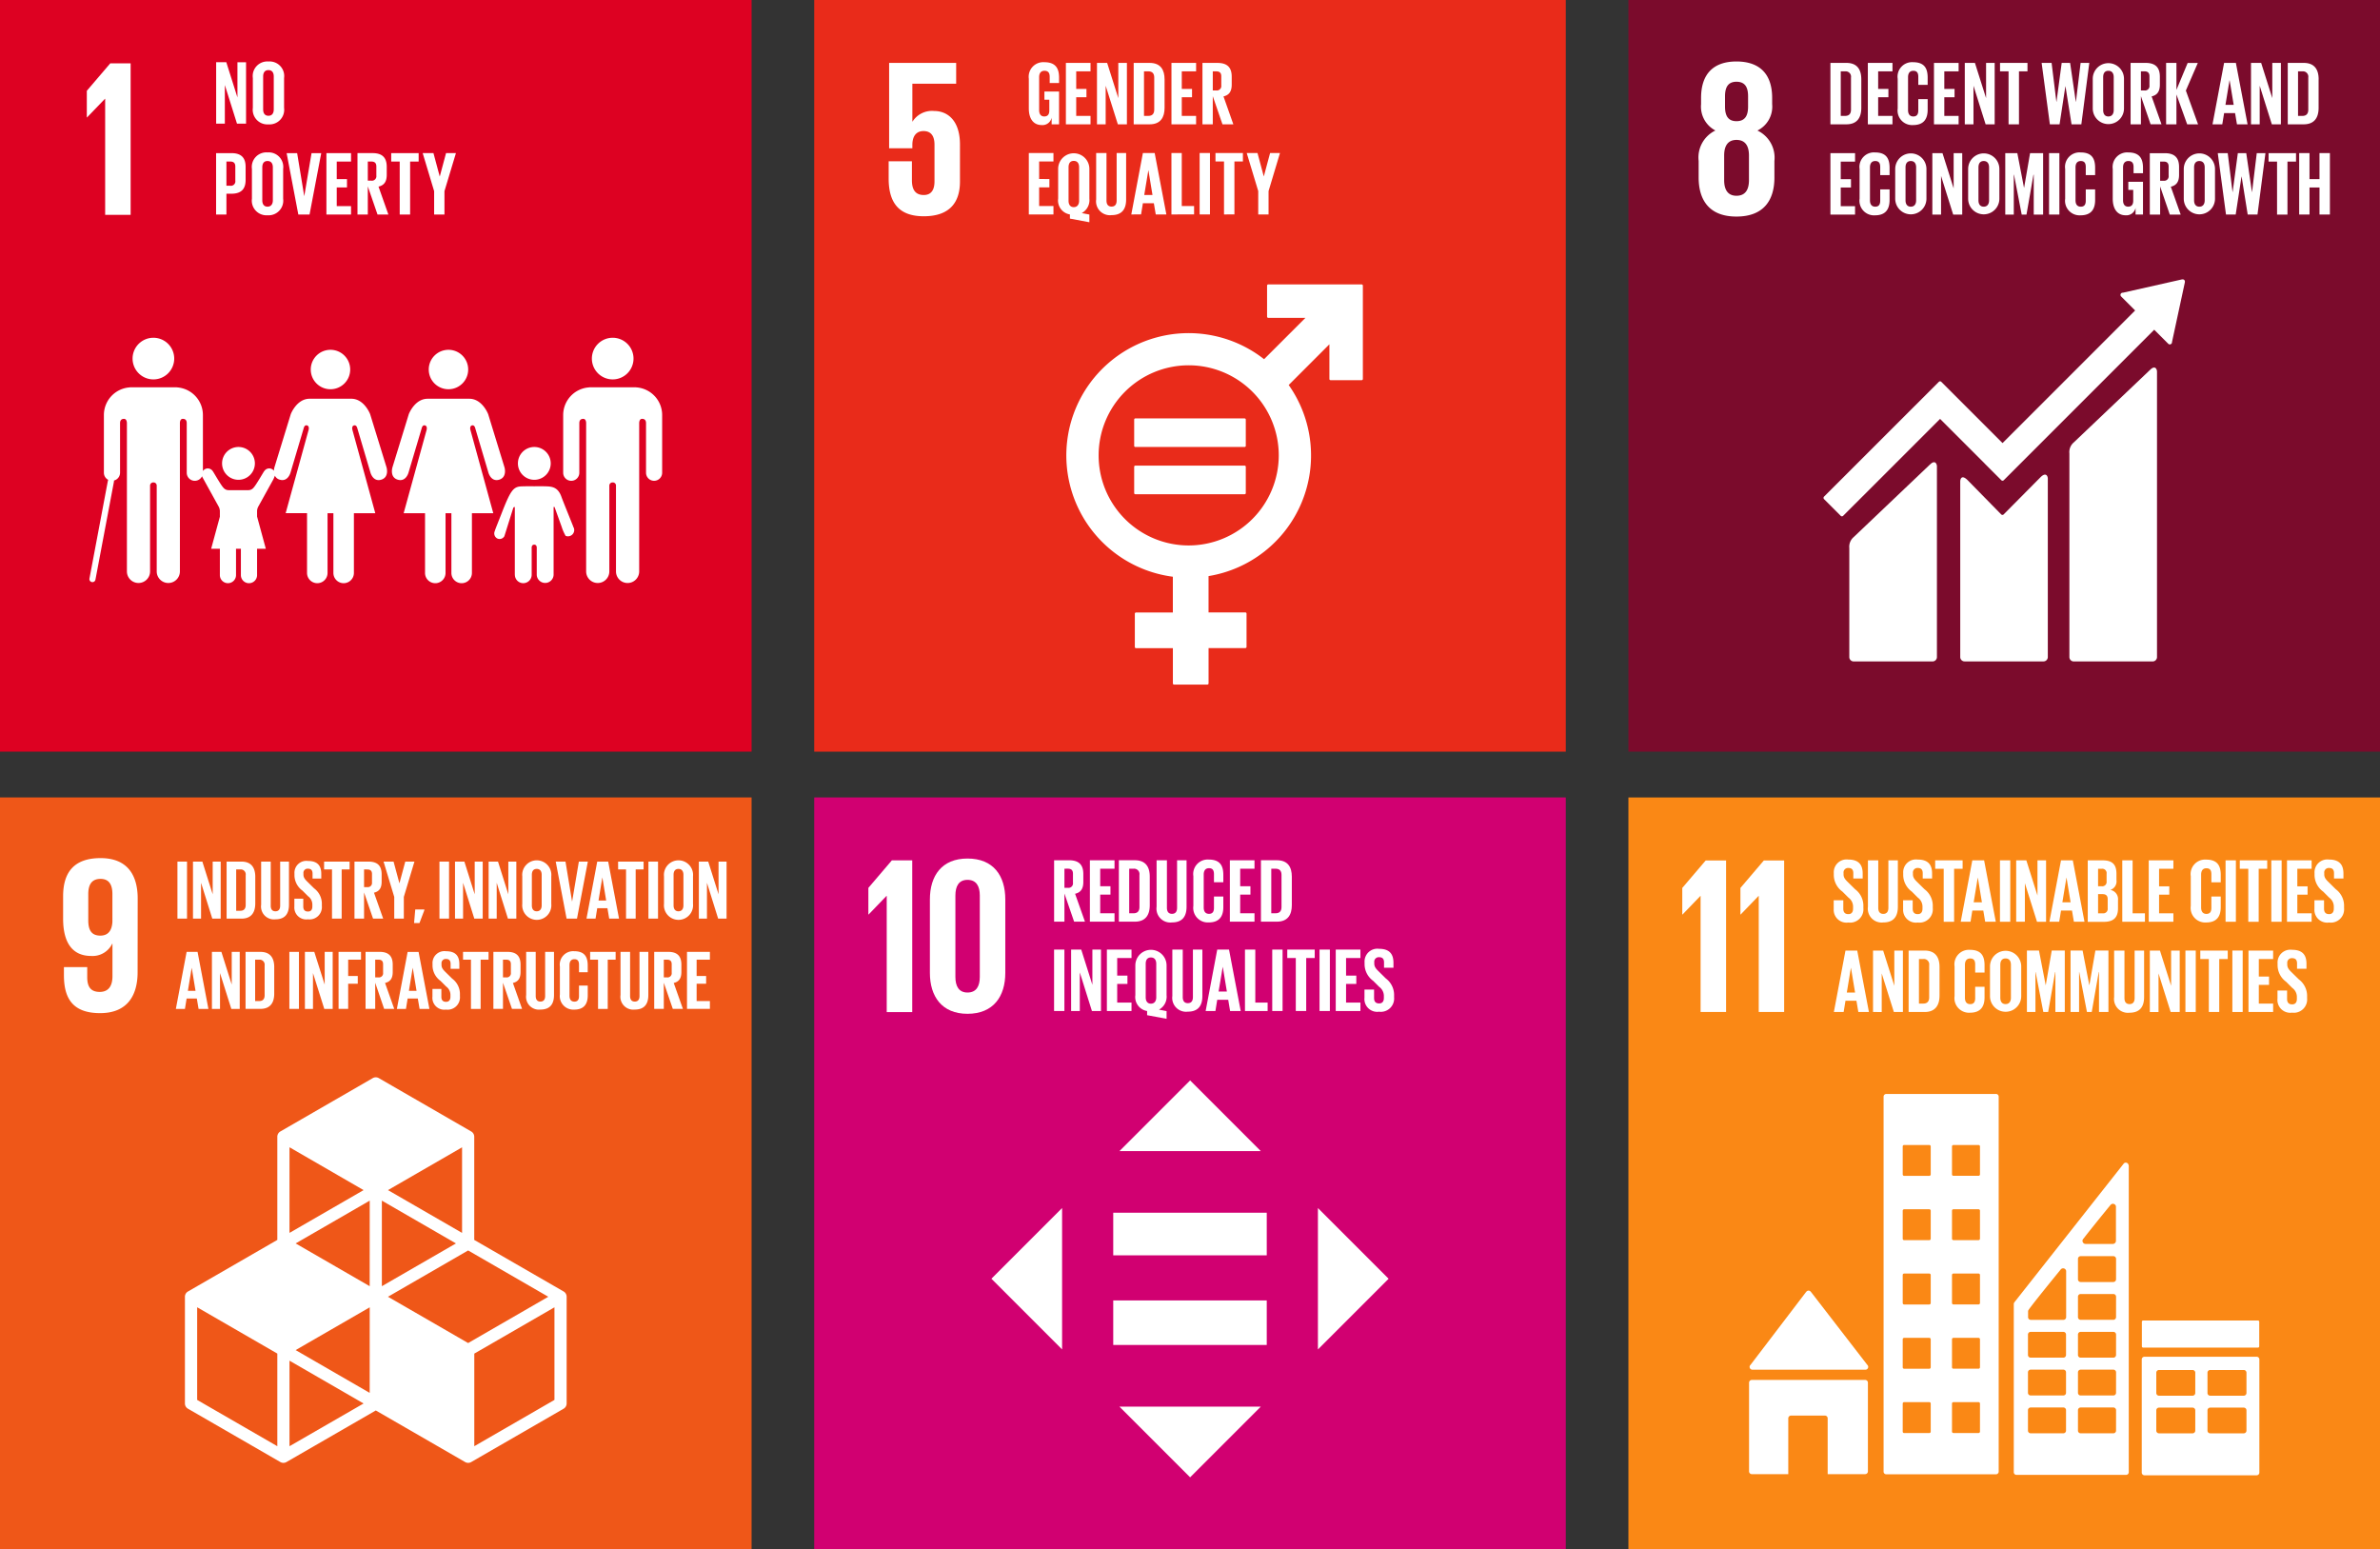<svg id="Group_229817" data-name="Group 229817" xmlns="http://www.w3.org/2000/svg" xmlns:xlink="http://www.w3.org/1999/xlink" width="228.629" height="148.802" viewBox="0 0 228.629 148.802">
  <rect x="0" y="0" width="228.629" height="148.802" fill="#333333" stroke="none"/>
  <defs>
    <clipPath id="clip-path">
      <rect id="Rectangle_103941" data-name="Rectangle 103941" width="228.629" height="148.802" fill="none"/>
    </clipPath>
  </defs>
  <rect id="Rectangle_103918" data-name="Rectangle 103918" width="72.199" height="72.201" fill="#dd0122"/>
  <path id="Path_381554" data-name="Path 381554" d="M6.324,6.756h.022V17.9H8.793V3.343H6.839L4.584,5.983V8.537h.022Z" transform="translate(3.756 2.739)" fill="#fff"/>
  <g id="Group_229816" data-name="Group 229816">
    <g id="Group_229815" data-name="Group 229815" clip-path="url(#clip-path)">
      <path id="Path_381555" data-name="Path 381555" d="M33.252,21.833a2,2,0,1,0-2-2,2,2,0,0,0,2,2" transform="translate(25.605 14.611)" fill="#fff"/>
      <path id="Path_381556" data-name="Path 381556" d="M36.827,20.462a1.233,1.233,0,0,0-.153-.013H32.308a1.141,1.141,0,0,0-.147.013,2.665,2.665,0,0,0-2.423,2.654v5.54a.775.775,0,0,0,1.55,0V23.9c0-.178.049-.42.378-.42.224,0,.273.24.278.391V38.133a1.113,1.113,0,1,0,2.227,0v-8.22a.307.307,0,0,1,.322-.326.3.3,0,0,1,.317.326v8.22a1.114,1.114,0,0,0,2.229,0V23.869c.007-.151.055-.391.28-.391.326,0,.378.242.378.42v4.757a.774.774,0,1,0,1.548,0v-5.54a2.663,2.663,0,0,0-2.418-2.654" transform="translate(24.363 16.754)" fill="#fff"/>
      <path id="Path_381557" data-name="Path 381557" d="M24.533,22.257a1.894,1.894,0,1,0-1.894-1.892,1.892,1.892,0,0,0,1.894,1.892" transform="translate(18.548 15.132)" fill="#fff"/>
      <path id="Path_381558" data-name="Path 381558" d="M28.38,23.615c.247-.071.317.258.317.258l1.268,4.274s.242.917,1.032.682.517-1.173.517-1.173l-1.572-5.121s-.564-1.481-1.808-1.481h-4.01c-1.246,0-1.808,1.481-1.808,1.481l-1.574,5.121s-.28.939.515,1.173,1.033-.682,1.033-.682l1.27-4.274s.069-.329.317-.258.153.424.153.424l-2.207,8.009h2.054v5.738a.985.985,0,1,0,1.97,0V32.047h.562v5.738a.986.986,0,1,0,1.972,0V32.047h2.052l-2.2-8.009s-.095-.353.153-.424" transform="translate(16.953 17.249)" fill="#fff"/>
      <path id="Path_381559" data-name="Path 381559" d="M18.3,22.257a1.894,1.894,0,1,0-1.892-1.892A1.892,1.892,0,0,0,18.3,22.257" transform="translate(13.444 15.132)" fill="#fff"/>
      <path id="Path_381560" data-name="Path 381560" d="M31.688,23.029s-.56-1.481-1.807-1.481h-4.01c-1.244,0-1.808,1.481-1.808,1.481L22.49,28.152a1.366,1.366,0,0,0-.045.315A.567.567,0,0,0,22,28.239a.573.573,0,0,0-.486.269l-.005,0c-.047.038-.782,1.348-1.026,1.59a.628.628,0,0,1-.484.231h-1.91A.631.631,0,0,1,17.6,30.1c-.246-.242-.979-1.552-1.026-1.59l0,0a.581.581,0,0,0-.488-.269.567.567,0,0,0-.462.253V23.116A2.664,2.664,0,0,0,13.2,20.462a.9.9,0,0,0-.146-.013H8.683a.979.979,0,0,0-.153.013,2.662,2.662,0,0,0-2.418,2.654v5.54a.775.775,0,0,0,.417.684.279.279,0,0,0-.029.067L4.726,38.815a.29.29,0,0,0,.233.342.278.278,0,0,0,.055.005.292.292,0,0,0,.287-.238l1.776-9.408a.284.284,0,0,0,0-.111.776.776,0,0,0,.588-.75V23.9c0-.178.051-.42.377-.42.226,0,.273.238.282.391V38.133a1.112,1.112,0,0,0,2.225,0v-8.22a.306.306,0,0,1,.318-.327h0a.305.305,0,0,1,.32.327v8.22a1.113,1.113,0,0,0,2.227,0V23.869c.005-.153.056-.391.28-.391.327,0,.377.242.377.42v4.757a.773.773,0,0,0,1.472.333.755.755,0,0,0,.024.075l1.586,2.874a1.012,1.012,0,0,1,.1.38v.564l-.837,3.078h.837v2.529h0a.776.776,0,1,0,1.552,0V36.053a.432.432,0,0,1,0-.093h.468a.646.646,0,0,1,0,.093v2.436a.777.777,0,1,0,1.554,0V35.96h.841l-.841-3.095v-.548a1.012,1.012,0,0,1,.1-.38l1.468-2.653s.093-.2.144-.346a.715.715,0,0,0,.469.384c.791.235,1.032-.682,1.032-.682l1.27-4.274s.069-.329.317-.258.153.422.153.422l-2.207,8.01h2.054V38.28a.985.985,0,1,0,1.97,0V32.542h.562V38.28a.985.985,0,1,0,1.97,0V32.542h2.054l-2.2-8.01s-.095-.351.151-.422.318.258.318.258l1.266,4.274s.242.917,1.033.682.517-1.172.517-1.172Z" transform="translate(3.868 16.754)" fill="#fff"/>
      <path id="Path_381561" data-name="Path 381561" d="M28.923,26.752a1.576,1.576,0,1,0-1.576-1.577,1.574,1.574,0,0,0,1.576,1.577" transform="translate(22.405 19.336)" fill="#fff"/>
      <path id="Path_381562" data-name="Path 381562" d="M33.675,29.536c-.018-.06-1-2.472-1.119-2.813-.355-1.037-1-1.028-1.625-1.044s-1,0-1,0-.4-.016-1.221.007-1.081.448-1.985,2.776c-.129.337-.568,1.421-.573,1.486l.005,0a.549.549,0,0,0,.229.746.528.528,0,0,0,.677-.22l.857-2.731s.147-.184.147.005v6.429h.005a.807.807,0,1,0,1.614,0V31.643s-.045-.358.244-.358.244.358.244.358v2.538a.81.81,0,0,0,1.619,0V27.751c0-.189.1-.055.1-.055l.673,1.87a4.5,4.5,0,0,0,.38.873.6.6,0,0,0,.78-.324.587.587,0,0,0-.064-.575Z" transform="translate(21.388 21.033)" fill="#fff"/>
      <path id="Path_381563" data-name="Path 381563" d="M9,21.833a2,2,0,1,0-2-2,2,2,0,0,0,2,2" transform="translate(5.736 14.611)" fill="#fff"/>
      <path id="Path_381564" data-name="Path 381564" d="M13.3,26.752a1.576,1.576,0,1,0-1.574-1.577A1.574,1.574,0,0,0,13.3,26.752" transform="translate(9.607 19.336)" fill="#fff"/>
      <path id="Path_381565" data-name="Path 381565" d="M12.248,5.478V9.184h-.835v-5.9h.975l1.07,3.384V3.286h.828v5.9h-.871Z" transform="translate(9.351 2.692)" fill="#fff"/>
      <path id="Path_381566" data-name="Path 381566" d="M15.36,7.852V4.682c0-.357-.155-.608-.511-.608s-.508.251-.508.608V7.852c0,.357.156.608.508.608s.511-.251.511-.608m-2.009-.158V4.839a1.4,1.4,0,0,1,1.5-1.592,1.4,1.4,0,0,1,1.5,1.592V7.693a1.409,1.409,0,0,1-1.5,1.594,1.408,1.408,0,0,1-1.5-1.594" transform="translate(10.938 2.66)" fill="#fff"/>
      <path id="Path_381567" data-name="Path 381567" d="M12.4,8.893v2.325h.366a.426.426,0,0,0,.488-.488V9.373c0-.322-.147-.48-.488-.48Zm-.992-.808h1.47c1,0,1.366.495,1.366,1.323v1.244c0,.826-.364,1.332-1.366,1.332H12.4v2h-.992Z" transform="translate(9.351 6.624)" fill="#fff"/>
      <path id="Path_381568" data-name="Path 381568" d="M15.312,12.65V9.481c0-.357-.156-.608-.513-.608s-.5.251-.5.608V12.65c0,.357.156.608.5.608s.513-.251.513-.608m-2.01-.158V9.637a1.4,1.4,0,0,1,1.5-1.59,1.4,1.4,0,0,1,1.5,1.59v2.854a1.41,1.41,0,0,1-1.5,1.594,1.409,1.409,0,0,1-1.5-1.594" transform="translate(10.898 6.593)" fill="#fff"/>
      <path id="Path_381569" data-name="Path 381569" d="M18.459,8.085l-1.123,5.9H16.258l-1.123-5.9h1.01l.679,4.115h.009l.695-4.115Z" transform="translate(12.4 6.624)" fill="#fff"/>
      <path id="Path_381570" data-name="Path 381570" d="M17.235,8.085H19.6v.81H18.227v1.686h.984v.8h-.984v1.794H19.6v.808H17.235Z" transform="translate(14.121 6.624)" fill="#fff"/>
      <path id="Path_381571" data-name="Path 381571" d="M19.868,8.893V10.73H20.2a.43.43,0,0,0,.488-.488v-.87c0-.324-.147-.48-.488-.48Zm0,2.385v2.705h-.992v-5.9h1.445c1,0,1.366.495,1.366,1.323v.755c0,.637-.227,1.01-.791,1.141l.948,2.68H20.8Z" transform="translate(15.465 6.624)" fill="#fff"/>
      <path id="Path_381572" data-name="Path 381572" d="M20.656,8.085h2.636v.81h-.819v5.089h-1V8.894h-.817Z" transform="translate(16.924 6.624)" fill="#fff"/>
      <path id="Path_381573" data-name="Path 381573" d="M24.412,11.739v2.245h-.992V11.739l-1.1-3.655h1.035l.6,2.236h.009l.6-2.236h.95Z" transform="translate(18.284 6.623)" fill="#fff"/>
      <rect id="Rectangle_103919" data-name="Rectangle 103919" width="72.199" height="72.202" transform="translate(78.215)" fill="#e92b1a"/>
      <path id="Path_381574" data-name="Path 381574" d="M51.282,7.938a2.21,2.21,0,0,0-2.061,1.01H49.2V5.318h4.208v-2h-6.44v8.2H49.2V11.2c0-.859.388-1.332,1.073-1.332.753,0,1.053.517,1.053,1.31V14.7c0,.773-.28,1.31-1.03,1.31-.839,0-1.139-.559-1.139-1.417V12.77H46.923v1.652c0,2.212.881,3.629,3.373,3.629,2.469,0,3.477-1.31,3.477-3.329V11.16c0-2.3-1.181-3.222-2.491-3.222" transform="translate(38.444 2.722)" fill="#fff"/>
      <path id="Path_381575" data-name="Path 381575" d="M68.059,40.091a8.652,8.652,0,1,1,8.651-8.651,8.662,8.662,0,0,1-8.651,8.651M84.672,15.017H75.7a.115.115,0,0,0-.113.115v2.982a.115.115,0,0,0,.113.115h3.573L75.3,22.2a11.748,11.748,0,1,0-8.764,20.895v3.437H63a.113.113,0,0,0-.116.113v3.2a.112.112,0,0,0,.116.113h3.539v3.382a.114.114,0,0,0,.113.115h3.2a.115.115,0,0,0,.115-.115V49.949H73.5a.113.113,0,0,0,.115-.113v-3.2a.114.114,0,0,0-.115-.113H69.965V43.034a11.741,11.741,0,0,0,7.7-18.355l3.91-3.911V24.1a.116.116,0,0,0,.116.115h2.982a.116.116,0,0,0,.116-.115V15.132a.116.116,0,0,0-.116-.115" transform="translate(46.131 12.303)" fill="#fff"/>
      <path id="Path_381576" data-name="Path 381576" d="M70.493,22.092H60a.109.109,0,0,0-.113.1v2.542a.108.108,0,0,0,.113.1H70.493a.109.109,0,0,0,.116-.1V22.194a.11.11,0,0,0-.116-.1" transform="translate(49.065 18.1)" fill="#fff"/>
      <path id="Path_381577" data-name="Path 381577" d="M70.493,24.585H60a.11.11,0,0,0-.113.106v2.54a.109.109,0,0,0,.113.1H70.493a.11.11,0,0,0,.116-.1v-2.54a.111.111,0,0,0-.116-.106" transform="translate(49.065 20.142)" fill="#fff"/>
      <path id="Path_381578" data-name="Path 381578" d="M54.324,8.079h2.367v.81H55.316v1.688H56.3v.8h-.984V13.17h1.375v.81H54.324Z" transform="translate(44.507 6.619)" fill="#fff"/>
      <path id="Path_381579" data-name="Path 381579" d="M57.883,12.7V9.476c0-.357-.156-.609-.513-.609s-.5.253-.5.609V12.7c0,.347.156.609.5.609s.513-.262.513-.609M57,14.41v-.4a1.357,1.357,0,0,1-1.13-1.523V9.635a1.5,1.5,0,1,1,3,0v2.853a1.416,1.416,0,0,1-.731,1.392l.731.14v.74Z" transform="translate(45.778 6.588)" fill="#fff"/>
      <path id="Path_381580" data-name="Path 381580" d="M60.759,8.079v4.466c0,.911-.393,1.5-1.4,1.5a1.331,1.331,0,0,1-1.479-1.5V8.079h.992V12.64c0,.349.138.584.488.584s.488-.235.488-.584V8.079Z" transform="translate(47.42 6.619)" fill="#fff"/>
      <path id="Path_381581" data-name="Path 381581" d="M60.979,12.109h.791L61.38,9.742h-.009Zm-1.244,1.87,1.113-5.9H61.98l1.123,5.9H62.084L61.9,12.9H60.848l-.175,1.079Z" transform="translate(48.941 6.619)" fill="#fff"/>
      <path id="Path_381582" data-name="Path 381582" d="M61.854,8.079h.992v5.09H64.03v.81H61.854Z" transform="translate(50.677 6.619)" fill="#fff"/>
      <rect id="Rectangle_103920" data-name="Rectangle 103920" width="0.992" height="5.9" transform="translate(115.24 14.698)" fill="#fff"/>
      <path id="Path_381583" data-name="Path 381583" d="M64.179,8.079h2.636v.81H66v5.09H65V8.889h-.819Z" transform="translate(52.582 6.619)" fill="#fff"/>
      <path id="Path_381584" data-name="Path 381584" d="M67.927,11.734v2.245h-.992V11.734L65.83,8.08h1.035l.6,2.236h.009l.6-2.236h.95Z" transform="translate(53.934 6.62)" fill="#fff"/>
      <path id="Path_381585" data-name="Path 381585" d="M55.821,6.1h1.408V9.253h-.713V8.609a.894.894,0,0,1-.948.713c-.853,0-1.244-.679-1.244-1.594V4.876a1.4,1.4,0,0,1,1.488-1.592c1.1,0,1.417.608,1.417,1.479v.52h-.9v-.6c0-.366-.14-.575-.5-.575s-.513.253-.513.609V7.887c0,.357.149.608.488.608.322,0,.488-.182.488-.564V6.886h-.469Z" transform="translate(44.507 2.691)" fill="#fff"/>
      <path id="Path_381586" data-name="Path 381586" d="M56.281,3.322h2.367v.81H57.273V5.818h.984v.8h-.984V8.412h1.375v.81H56.281Z" transform="translate(46.111 2.722)" fill="#fff"/>
      <path id="Path_381587" data-name="Path 381587" d="M58.758,5.514V9.222h-.835v-5.9H58.9l1.072,3.384V3.322h.826v5.9h-.87Z" transform="translate(47.456 2.722)" fill="#fff"/>
      <path id="Path_381588" data-name="Path 381588" d="M61.269,8.411c.411,0,.566-.242.566-.6V4.724c0-.349-.155-.593-.566-.593h-.417V8.411Zm1.559-3.506V7.638c0,.9-.377,1.583-1.437,1.583h-1.53v-5.9h1.53c1.061,0,1.437.671,1.437,1.585" transform="translate(49.044 2.721)" fill="#fff"/>
      <path id="Path_381589" data-name="Path 381589" d="M61.856,3.322h2.367v.81H62.847V5.818h.984v.8h-.984V8.412h1.375v.81H61.856Z" transform="translate(50.678 2.722)" fill="#fff"/>
      <path id="Path_381590" data-name="Path 381590" d="M64.484,4.132V5.967h.331A.43.43,0,0,0,65.3,5.48V4.61c0-.324-.147-.478-.488-.478Zm0,2.383V9.222h-.992v-5.9h1.445c1,0,1.366.495,1.366,1.323V5.4c0,.635-.227,1.01-.791,1.139l.948,2.682H65.415Z" transform="translate(52.019 2.722)" fill="#fff"/>
      <rect id="Rectangle_103921" data-name="Rectangle 103921" width="72.199" height="72.201" transform="translate(156.43)" fill="#7b0b2c"/>
      <path id="Path_381591" data-name="Path 381591" d="M94.524,14.646c0,.881-.322,1.5-1.2,1.5-.861,0-1.183-.622-1.183-1.5V12.282c0-.879.322-1.5,1.183-1.5.879,0,1.2.622,1.2,1.5Zm-2.3-8.052c0-.881.3-1.4,1.1-1.4.813,0,1.115.515,1.115,1.4v.988c0,.881-.3,1.4-1.115,1.4-.8,0-1.1-.517-1.1-1.4Zm4.745,7.794V12.8a2.885,2.885,0,0,0-1.632-2.92,2.558,2.558,0,0,0,1.415-2.532v-.6c0-2.276-1.179-3.5-3.433-3.5-2.232,0-3.395,1.223-3.395,3.5v.6A2.583,2.583,0,0,0,91.3,9.877a2.873,2.873,0,0,0-1.61,2.92v1.59c0,2.212,1.053,3.757,3.63,3.757,2.6,0,3.65-1.545,3.65-3.757" transform="translate(73.486 2.658)" fill="#fff"/>
      <path id="Path_381592" data-name="Path 381592" d="M117.025,19.623,109.688,26.6a1.214,1.214,0,0,0-.42,1.05V47.218a.42.42,0,0,0,.42.418h7.579a.418.418,0,0,0,.417-.418V19.8c0-.231-.18-.653-.659-.176" transform="translate(89.523 15.899)" fill="#fff"/>
      <path id="Path_381593" data-name="Path 381593" d="M105.4,24.622,98.065,31.6a1.213,1.213,0,0,0-.418,1.046V43.123a.418.418,0,0,0,.418.417h7.581a.418.418,0,0,0,.418-.417V24.8c0-.231-.184-.653-.66-.175" transform="translate(80.002 19.994)" fill="#fff"/>
      <path id="Path_381594" data-name="Path 381594" d="M131,14.968a.216.216,0,0,0-.062-.16.212.212,0,0,0-.136-.056h-.04l-.06.005-5.62,1.266-.1.011a.217.217,0,0,0-.109.056.212.212,0,0,0,0,.3l.062.064,1.283,1.283L113.481,30.474,107.6,24.593a.166.166,0,0,0-.238,0l-1.6,1.6,0,0-9.428,9.424a.174.174,0,0,0,0,.242l1.6,1.6a.166.166,0,0,0,.238,0l9.309-9.308,4.268,4.268.013.02,1.6,1.6a.166.166,0,0,0,.238,0l14.451-14.451,1.348,1.346a.211.211,0,0,0,.3,0,.2.2,0,0,0,.06-.138l0-.018,1.235-5.736Z" transform="translate(78.888 12.086)" fill="#fff"/>
      <path id="Path_381595" data-name="Path 381595" d="M111.217,25.309l-3.549,3.58a.17.17,0,0,1-.229-.009l-3.217-3.28c-.589-.586-.717-.109-.717.12V42.584a.417.417,0,0,0,.417.417H111.5a.417.417,0,0,0,.417-.417V25.442c0-.231-.18-.655-.7-.133" transform="translate(84.801 20.531)" fill="#fff"/>
      <path id="Path_381596" data-name="Path 381596" d="M98.06,8.41c.409,0,.566-.24.566-.6V4.72a.515.515,0,0,0-.566-.589h-.417V8.41ZM99.617,4.9V7.638c0,.9-.373,1.581-1.435,1.581H96.65v-5.9h1.532c1.062,0,1.435.668,1.435,1.581" transform="translate(79.185 2.723)" fill="#fff"/>
      <path id="Path_381597" data-name="Path 381597" d="M98.626,3.322h2.367v.81H99.617V5.82h.984v.8h-.984V8.412h1.375v.81H98.626Z" transform="translate(80.804 2.722)" fill="#fff"/>
      <path id="Path_381598" data-name="Path 381598" d="M100.2,7.73V4.876a1.391,1.391,0,0,1,1.479-1.592c1.1,0,1.4.609,1.4,1.479v.7h-.9V4.685c0-.366-.122-.575-.478-.575s-.506.253-.506.609V7.887c0,.357.149.609.506.609s.478-.226.478-.575V6.833h.9V7.852c0,.844-.347,1.47-1.4,1.47A1.4,1.4,0,0,1,100.2,7.73" transform="translate(82.097 2.691)" fill="#fff"/>
      <path id="Path_381599" data-name="Path 381599" d="M102.118,3.322h2.367v.81H103.11V5.82h.984v.8h-.984V8.412h1.375v.81h-2.367Z" transform="translate(83.665 2.722)" fill="#fff"/>
      <path id="Path_381600" data-name="Path 381600" d="M104.58,5.515V9.22h-.835v-5.9h.973l1.072,3.384V3.322h.826v5.9h-.87Z" transform="translate(84.998 2.722)" fill="#fff"/>
      <path id="Path_381601" data-name="Path 381601" d="M105.606,3.322h2.636v.81h-.817v5.09h-1V4.131h-.819Z" transform="translate(86.523 2.722)" fill="#fff"/>
      <path id="Path_381602" data-name="Path 381602" d="M110.082,5.576l-.557,3.646h-.931l-.791-5.9h.957l.46,3.742h.009l.5-3.742h.81l.548,3.742h.009l.451-3.742h.835l-.764,5.9h-.941l-.582-3.646Z" transform="translate(88.322 2.721)" fill="#fff"/>
      <path id="Path_381603" data-name="Path 381603" d="M112.513,7.887V4.719c0-.357-.155-.609-.513-.609s-.5.253-.5.609V7.887c0,.357.156.609.5.609s.513-.253.513-.609M110.5,7.73V4.876a1.5,1.5,0,1,1,3,0V7.73a1.5,1.5,0,1,1-3,0" transform="translate(90.536 2.691)" fill="#fff"/>
      <path id="Path_381604" data-name="Path 381604" d="M113.492,4.131V5.968h.331a.43.43,0,0,0,.488-.488v-.87c0-.324-.147-.48-.488-.48Zm0,2.385V9.221H112.5v-5.9h1.445c1,0,1.366.5,1.366,1.324V5.4c0,.635-.227,1.008-.791,1.139l.948,2.68h-1.046Z" transform="translate(92.171 2.721)" fill="#fff"/>
      <path id="Path_381605" data-name="Path 381605" d="M115.367,6.35V9.222h-.992v-5.9h.992V5.915l1.079-2.592h.975l-1.148,2.654,1.173,3.246H116.4Z" transform="translate(93.707 2.722)" fill="#fff"/>
      <path id="Path_381606" data-name="Path 381606" d="M118.069,7.349h.791l-.391-2.365h-.009Zm-1.244,1.87,1.113-5.9h1.132l1.123,5.9h-1.019l-.182-1.077h-1.053l-.175,1.077Z" transform="translate(95.714 2.723)" fill="#fff"/>
      <path id="Path_381607" data-name="Path 381607" d="M119.693,5.515V9.22h-.835v-5.9h.975l1.07,3.384V3.322h.826v5.9h-.87Z" transform="translate(97.38 2.722)" fill="#fff"/>
      <path id="Path_381608" data-name="Path 381608" d="M122.206,8.41c.408,0,.566-.24.566-.6V4.72a.516.516,0,0,0-.566-.589h-.418V8.41ZM123.763,4.9V7.638c0,.9-.373,1.581-1.437,1.581H120.8v-5.9h1.53c1.064,0,1.437.668,1.437,1.581" transform="translate(98.968 2.723)" fill="#fff"/>
      <path id="Path_381609" data-name="Path 381609" d="M96.65,8.086h2.367V8.9H97.641v1.686h.984v.8h-.984v1.794h1.375v.808H96.65Z" transform="translate(79.185 6.625)" fill="#fff"/>
      <path id="Path_381610" data-name="Path 381610" d="M98.19,12.494V9.64a1.392,1.392,0,0,1,1.481-1.592c1.1,0,1.4.609,1.4,1.481v.695h-.9V9.449c0-.366-.122-.575-.478-.575s-.506.253-.506.609v3.167c0,.357.149.609.506.609s.478-.226.478-.575V11.6h.9v1.019c0,.844-.347,1.47-1.4,1.47a1.4,1.4,0,0,1-1.481-1.592" transform="translate(80.447 6.594)" fill="#fff"/>
      <path id="Path_381611" data-name="Path 381611" d="M102.081,12.651V9.483c0-.357-.156-.609-.513-.609s-.506.253-.506.609v3.167c0,.357.158.609.506.609s.513-.253.513-.609m-2.01-.156V9.64a1.5,1.5,0,1,1,3,0v2.854a1.5,1.5,0,1,1-3,0" transform="translate(81.988 6.594)" fill="#fff"/>
      <path id="Path_381612" data-name="Path 381612" d="M102.869,10.278v3.708h-.837v-5.9h.975l1.072,3.384V8.086h.824v5.9h-.87Z" transform="translate(83.594 6.625)" fill="#fff"/>
      <path id="Path_381613" data-name="Path 381613" d="M105.932,12.651V9.483c0-.357-.156-.609-.513-.609s-.506.253-.506.609v3.167c0,.357.158.609.506.609s.513-.253.513-.609m-2.01-.156V9.64a1.5,1.5,0,1,1,3,0v2.854a1.5,1.5,0,1,1-3,0" transform="translate(85.143 6.594)" fill="#fff"/>
      <path id="Path_381614" data-name="Path 381614" d="M108.616,10.157h-.027l-.669,3.83h-.46l-.74-3.83H106.7v3.83h-.819v-5.9h1.159l.642,3.324h.009l.573-3.324h1.253v5.9h-.9Z" transform="translate(86.75 6.625)" fill="#fff"/>
      <rect id="Rectangle_103922" data-name="Rectangle 103922" width="0.992" height="5.9" transform="translate(196.837 14.709)" fill="#fff"/>
      <path id="Path_381615" data-name="Path 381615" d="M109.045,12.494V9.64a1.391,1.391,0,0,1,1.479-1.592c1.1,0,1.4.609,1.4,1.481v.695h-.9V9.449c0-.366-.122-.575-.478-.575s-.506.253-.506.609v3.167c0,.357.147.609.506.609s.478-.226.478-.575V11.6h.9v1.019c0,.844-.347,1.47-1.4,1.47a1.4,1.4,0,0,1-1.479-1.592" transform="translate(89.34 6.594)" fill="#fff"/>
      <path id="Path_381616" data-name="Path 381616" d="M113.054,10.866h1.41v3.149h-.715v-.644a.893.893,0,0,1-.948.715c-.853,0-1.244-.679-1.244-1.594V9.64a1.4,1.4,0,0,1,1.488-1.592c1.1,0,1.419.608,1.419,1.477v.522h-.906v-.6c0-.366-.138-.575-.495-.575s-.515.251-.515.609v3.167c0,.357.149.609.488.609.322,0,.489-.186.489-.568V11.648h-.471Z" transform="translate(91.398 6.594)" fill="#fff"/>
      <path id="Path_381617" data-name="Path 381617" d="M114.506,8.9v1.836h.331a.429.429,0,0,0,.486-.488V9.372c0-.32-.147-.477-.486-.477Zm0,2.383v2.707h-.992v-5.9h1.445c1,0,1.366.5,1.366,1.323v.757c0,.635-.227,1.01-.793,1.139l.95,2.682h-1.046Z" transform="translate(93.002 6.625)" fill="#fff"/>
      <path id="Path_381618" data-name="Path 381618" d="M117.318,12.651V9.483c0-.357-.156-.609-.513-.609s-.506.253-.506.609v3.167c0,.357.158.609.506.609s.513-.253.513-.609m-2.01-.156V9.64a1.5,1.5,0,1,1,3,0v2.854a1.5,1.5,0,1,1-3,0" transform="translate(94.471 6.594)" fill="#fff"/>
      <path id="Path_381619" data-name="Path 381619" d="M119.382,10.34l-.557,3.646h-.931l-.791-5.9h.957l.462,3.742h.009l.5-3.742h.808l.548,3.742h.009l.453-3.742h.835l-.766,5.9h-.939l-.584-3.646Z" transform="translate(95.941 6.624)" fill="#fff"/>
      <path id="Path_381620" data-name="Path 381620" d="M119.786,8.086h2.636V8.9H121.6v5.089h-1V8.9h-.817Z" transform="translate(98.14 6.625)" fill="#fff"/>
      <path id="Path_381621" data-name="Path 381621" d="M123.353,11.383h-.959v2.6H121.4v-5.9h.992v2.5h.959v-2.5h1v5.9h-1Z" transform="translate(99.465 6.625)" fill="#fff"/>
      <rect id="Rectangle_103923" data-name="Rectangle 103923" width="72.199" height="72.201" transform="translate(0 76.598)" fill="#ef5718"/>
      <path id="Path_381622" data-name="Path 381622" d="M8.071,51.423c-.044.815-.388,1.33-1.159,1.33-.837,0-1.159-.515-1.159-1.461V48.762c0-.922.342-1.459,1.179-1.459.817,0,1.139.557,1.139,1.459ZM10.5,49.191c0-2.254-.988-3.884-3.564-3.884-2.6,0-3.6,1.415-3.6,3.67v2.145c0,2.383.944,3.584,2.7,3.584a2.094,2.094,0,0,0,2.018-1.179h.022v3.133c0,.879-.344,1.5-1.224,1.5s-1.2-.515-1.2-1.417v-.966H3.414v.773c0,2.147.773,3.648,3.478,3.648,2.572,0,3.6-1.652,3.6-3.928Z" transform="translate(2.727 37.12)" fill="#fff"/>
      <path id="Path_381623" data-name="Path 381623" d="M45.262,87.869l-7.7,4.446V83.421l7.7-4.448ZM19.81,92.316V84.1l7.117,4.112Zm-1.17,0-7.7-4.446v-8.9l7.7,4.448Zm8.287-24.6-7.117,4.11V63.6Zm9.46,4.11-7.117-4.11,7.117-4.11ZM29.27,77.96l7.7-4.448,7.7,4.448-7.7,4.446Zm-1.757-1.015L20.4,72.837l7.117-4.11ZM35.8,72.837l-7.117,4.108V68.727ZM27.513,87.193,20.4,83.083l7.117-4.11Zm18.628-9.741L37.557,72.5V62.59a.584.584,0,0,0-.293-.508L28.392,56.96a.582.582,0,0,0-.586,0l-8.875,5.123a.586.586,0,0,0-.291.508V72.5l-8.583,4.954a.585.585,0,0,0-.293.508V88.208a.585.585,0,0,0,.293.506l8.875,5.123a.587.587,0,0,0,.586,0L28.1,88.883l8.58,4.954a.6.6,0,0,0,.293.078.58.58,0,0,0,.293-.078l8.876-5.123a.583.583,0,0,0,.291-.506V77.96a.584.584,0,0,0-.291-.508" transform="translate(8 46.602)" fill="#fff"/>
      <rect id="Rectangle_103924" data-name="Rectangle 103924" width="0.921" height="5.476" transform="translate(17.045 82.762)" fill="#fff"/>
      <path id="Path_381624" data-name="Path 381624" d="M10.965,47.527v3.44H10.19V45.491h.9l.993,3.144V45.491h.768v5.476h-.808Z" transform="translate(8.349 37.27)" fill="#fff"/>
      <path id="Path_381625" data-name="Path 381625" d="M13.273,50.216c.38,0,.526-.226.526-.557V46.792a.48.48,0,0,0-.526-.549h-.388v3.973Zm1.446-3.255V49.5c0,.841-.347,1.47-1.332,1.47H11.965V45.491h1.423c.984,0,1.332.622,1.332,1.47" transform="translate(9.803 37.271)" fill="#fff"/>
      <path id="Path_381626" data-name="Path 381626" d="M16.463,45.491v4.144c0,.848-.364,1.4-1.3,1.4a1.236,1.236,0,0,1-1.374-1.4V45.491h.921v4.232c0,.324.131.542.453.542s.453-.218.453-.542V45.491Z" transform="translate(11.297 37.271)" fill="#fff"/>
      <path id="Path_381627" data-name="Path 381627" d="M15.543,49.818v-.735H16.4v.751c0,.307.136.484.453.484.291,0,.418-.193.418-.484v-.211a.986.986,0,0,0-.411-.775l-.54-.54a1.844,1.844,0,0,1-.768-1.463v-.186a1.144,1.144,0,0,1,1.294-1.2c.921,0,1.283.453,1.283,1.244v.446H17.29v-.478c0-.315-.146-.468-.437-.468a.4.4,0,0,0-.437.453v.111c0,.307.169.486.437.744l.589.582a1.842,1.842,0,0,1,.742,1.423v.266a1.185,1.185,0,0,1-1.339,1.284,1.142,1.142,0,0,1-1.3-1.244" transform="translate(12.734 37.241)" fill="#fff"/>
      <path id="Path_381628" data-name="Path 381628" d="M17.114,45.491h2.449v.751H18.8v4.725h-.928V46.242h-.76Z" transform="translate(14.021 37.271)" fill="#fff"/>
      <path id="Path_381629" data-name="Path 381629" d="M19.638,46.242v1.7h.307A.4.4,0,0,0,20.4,47.5v-.81c0-.3-.136-.444-.451-.444Zm0,2.214v2.512h-.921V45.491h1.341c.93,0,1.268.46,1.268,1.228v.7c0,.588-.209.937-.735,1.057l.881,2.489H20.5Z" transform="translate(15.335 37.271)" fill="#fff"/>
      <path id="Path_381630" data-name="Path 381630" d="M22.2,48.884v2.085h-.921V48.884l-1.026-3.393h.961l.559,2.076h.007l.559-2.076h.881Z" transform="translate(16.593 37.27)" fill="#fff"/>
      <path id="Path_381631" data-name="Path 381631" d="M21.977,48.018l-.113,1.308h.517l.469-1.235v-.073Z" transform="translate(17.913 39.341)" fill="#fff"/>
      <rect id="Rectangle_103925" data-name="Rectangle 103925" width="0.922" height="5.476" transform="translate(42.215 82.762)" fill="#fff"/>
      <path id="Path_381632" data-name="Path 381632" d="M24.8,47.527v3.44h-.775V45.491h.9l.993,3.144V45.491h.768v5.476h-.808Z" transform="translate(19.684 37.27)" fill="#fff"/>
      <path id="Path_381633" data-name="Path 381633" d="M26.576,47.527v3.44H25.8V45.491h.9l.993,3.144V45.491h.768v5.476h-.808Z" transform="translate(21.139 37.27)" fill="#fff"/>
      <path id="Path_381634" data-name="Path 381634" d="M29.442,49.729v-2.94c0-.331-.144-.566-.477-.566s-.468.235-.468.566v2.94c0,.331.146.566.468.566s.477-.235.477-.566m-1.865-.146V46.934a1.4,1.4,0,1,1,2.787,0v2.649a1.4,1.4,0,1,1-2.787,0" transform="translate(22.594 37.241)" fill="#fff"/>
      <path id="Path_381635" data-name="Path 381635" d="M32.43,45.491l-1.042,5.476h-1l-1.044-5.476h.939l.629,3.821h.009l.646-3.821Z" transform="translate(24.04 37.271)" fill="#fff"/>
      <path id="Path_381636" data-name="Path 381636" d="M32.123,49.23h.735l-.362-2.2h-.009Zm-1.155,1.737L32,45.491h1.052l1.041,5.476h-.944l-.169-1H32l-.162,1Z" transform="translate(25.372 37.271)" fill="#fff"/>
      <path id="Path_381637" data-name="Path 381637" d="M32.637,45.491h2.449v.751h-.76v4.725H33.4V46.242h-.759Z" transform="translate(26.739 37.271)" fill="#fff"/>
      <rect id="Rectangle_103926" data-name="Rectangle 103926" width="0.921" height="5.476" transform="translate(62.291 82.762)" fill="#fff"/>
      <path id="Path_381638" data-name="Path 381638" d="M36.927,49.729v-2.94c0-.331-.146-.566-.478-.566s-.468.235-.468.566v2.94c0,.331.146.566.468.566s.478-.235.478-.566m-1.867-.146V46.934a1.4,1.4,0,1,1,2.787,0v2.649a1.4,1.4,0,1,1-2.787,0" transform="translate(28.725 37.241)" fill="#fff"/>
      <path id="Path_381639" data-name="Path 381639" d="M37.678,47.527v3.44H36.9V45.491h.9l.992,3.144V45.491h.77v5.476h-.81Z" transform="translate(30.234 37.27)" fill="#fff"/>
      <path id="Path_381640" data-name="Path 381640" d="M10.441,54h.735l-.364-2.2h-.007ZM9.286,55.735l1.033-5.476h1.052l1.041,5.476h-.944l-.169-1h-.979l-.162,1Z" transform="translate(7.608 41.177)" fill="#fff"/>
      <path id="Path_381641" data-name="Path 381641" d="M11.967,52.294v3.442H11.19V50.258H12.1l.993,3.142V50.258h.768v5.478h-.808Z" transform="translate(9.168 41.176)" fill="#fff"/>
      <path id="Path_381642" data-name="Path 381642" d="M14.274,54.983c.38,0,.524-.226.524-.557V51.557a.478.478,0,0,0-.524-.548h-.388v3.973Zm1.446-3.255v2.536c0,.841-.347,1.47-1.332,1.47H12.966V50.258h1.423c.984,0,1.332.622,1.332,1.47" transform="translate(10.623 41.176)" fill="#fff"/>
      <rect id="Rectangle_103927" data-name="Rectangle 103927" width="0.921" height="5.476" transform="translate(27.797 91.434)" fill="#fff"/>
      <path id="Path_381643" data-name="Path 381643" d="M16.875,52.294v3.442H16.1V50.258H17L18,53.4V50.258h.768v5.478h-.808Z" transform="translate(13.191 41.176)" fill="#fff"/>
      <path id="Path_381644" data-name="Path 381644" d="M17.876,50.258h2.158v.751H18.8v1.568h.922v.742H18.8v2.416h-.921Z" transform="translate(14.646 41.176)" fill="#fff"/>
      <path id="Path_381645" data-name="Path 381645" d="M20.226,51.01v1.7h.307a.4.4,0,0,0,.451-.451v-.81c0-.3-.136-.442-.451-.442Zm0,2.212v2.512H19.3V50.257h1.339c.931,0,1.27.462,1.27,1.23v.7c0,.589-.211.937-.737,1.057l.882,2.489h-.97Z" transform="translate(15.817 41.175)" fill="#fff"/>
      <path id="Path_381646" data-name="Path 381646" d="M22.111,54h.735l-.364-2.2h-.007Zm-1.155,1.737,1.033-5.476h1.052l1.041,5.476h-.944l-.171-1h-.977l-.162,1Z" transform="translate(17.169 41.177)" fill="#fff"/>
      <path id="Path_381647" data-name="Path 381647" d="M22.834,54.584v-.735h.857V54.6c0,.307.136.484.451.484.291,0,.42-.193.42-.484v-.211a.994.994,0,0,0-.411-.775l-.542-.54a1.844,1.844,0,0,1-.768-1.463v-.186a1.142,1.142,0,0,1,1.294-1.2c.921,0,1.284.451,1.284,1.243v.446h-.841v-.478c0-.315-.146-.468-.437-.468a.406.406,0,0,0-.437.453v.113c0,.306.171.484.437.744l.589.58a1.837,1.837,0,0,1,.744,1.423v.266a1.186,1.186,0,0,1-1.341,1.284,1.141,1.141,0,0,1-1.3-1.244" transform="translate(18.708 41.147)" fill="#fff"/>
      <path id="Path_381648" data-name="Path 381648" d="M24.449,50.258H26.9v.751h-.76v4.727h-.93V51.009h-.759Z" transform="translate(20.031 41.176)" fill="#fff"/>
      <path id="Path_381649" data-name="Path 381649" d="M26.973,51.01v1.7h.306a.4.4,0,0,0,.453-.451v-.81c0-.3-.136-.442-.453-.442Zm0,2.212v2.512h-.921V50.257h1.341c.928,0,1.268.462,1.268,1.23v.7c0,.589-.211.937-.735,1.057l.881,2.489h-.97Z" transform="translate(21.344 41.175)" fill="#fff"/>
      <path id="Path_381650" data-name="Path 381650" d="M30.457,50.258V54.4c0,.85-.364,1.4-1.3,1.4a1.236,1.236,0,0,1-1.374-1.4V50.258H28.7v4.234c0,.322.129.54.453.54s.453-.218.453-.54V50.258Z" transform="translate(22.762 41.176)" fill="#fff"/>
      <path id="Path_381651" data-name="Path 381651" d="M29.563,54.35V51.7a1.291,1.291,0,0,1,1.374-1.477c1.017,0,1.3.566,1.3,1.374v.646H31.4v-.719c0-.338-.113-.533-.444-.533s-.469.235-.469.566V54.5c0,.331.136.566.469.566s.444-.211.444-.533v-1.01h.839v.944c0,.784-.322,1.366-1.3,1.366a1.3,1.3,0,0,1-1.374-1.479" transform="translate(24.221 41.147)" fill="#fff"/>
      <path id="Path_381652" data-name="Path 381652" d="M31.161,50.258H33.61v.751h-.76v4.727h-.93V51.009h-.759Z" transform="translate(25.53 41.176)" fill="#fff"/>
      <path id="Path_381653" data-name="Path 381653" d="M35.437,50.258V54.4c0,.85-.362,1.4-1.3,1.4a1.235,1.235,0,0,1-1.372-1.4V50.258h.919v4.234c0,.322.131.54.453.54s.453-.218.453-.54V50.258Z" transform="translate(26.843 41.176)" fill="#fff"/>
      <path id="Path_381654" data-name="Path 381654" d="M35.465,51.01v1.7h.307a.4.4,0,0,0,.451-.451v-.81c0-.3-.136-.442-.451-.442Zm0,2.212v2.512h-.921V50.257h1.341c.93,0,1.268.462,1.268,1.23v.7c0,.589-.209.937-.735,1.057l.881,2.489h-.97Z" transform="translate(28.302 41.175)" fill="#fff"/>
      <path id="Path_381655" data-name="Path 381655" d="M36.275,50.258h2.2v.751H37.2v1.568h.913v.742H37.2v1.665h1.275v.751h-2.2Z" transform="translate(29.72 41.176)" fill="#fff"/>
      <rect id="Rectangle_103928" data-name="Rectangle 103928" width="72.199" height="72.201" transform="translate(78.215 76.6)" fill="#d10071"/>
      <path id="Path_381656" data-name="Path 381656" d="M47.615,48.842V60h2.451V45.426H48.108l-2.256,2.643v2.558h.022l1.719-1.785Z" transform="translate(37.566 37.217)" fill="#fff"/>
      <path id="Path_381657" data-name="Path 381657" d="M51.551,56.7V48.877c0-.881.322-1.5,1.161-1.5.861,0,1.183.624,1.183,1.5V56.7c0,.881-.322,1.5-1.183,1.5-.839,0-1.161-.622-1.161-1.5m4.794-.388v-7.05c0-2.28-1.139-3.933-3.633-3.933-2.471,0-3.611,1.654-3.611,3.933v7.05c0,2.256,1.141,3.931,3.611,3.931,2.494,0,3.633-1.676,3.633-3.931" transform="translate(40.227 37.139)" fill="#fff"/>
      <path id="Path_381658" data-name="Path 381658" d="M56.651,46.23v1.837h.331a.43.43,0,0,0,.488-.488v-.87c0-.324-.149-.48-.488-.48Zm0,2.385V51.32h-.992v-5.9H57.1c1,0,1.366.495,1.366,1.323V47.5c0,.635-.227,1.01-.791,1.139l.948,2.68H57.582Z" transform="translate(45.601 37.214)" fill="#fff"/>
      <path id="Path_381659" data-name="Path 381659" d="M57.548,45.422h2.367v.81H58.54v1.686h.984v.8H58.54v1.792h1.375v.81H57.548Z" transform="translate(47.149 37.214)" fill="#fff"/>
      <path id="Path_381660" data-name="Path 381660" d="M60.489,50.512c.408,0,.566-.244.566-.6V46.824a.517.517,0,0,0-.566-.593h-.418v4.281ZM62.046,47v2.734c0,.9-.373,1.583-1.435,1.583H59.079v-5.9h1.532c1.062,0,1.435.67,1.435,1.581" transform="translate(48.403 37.215)" fill="#fff"/>
      <path id="Path_381661" data-name="Path 381661" d="M63.95,45.422v4.463c0,.915-.393,1.506-1.4,1.506a1.331,1.331,0,0,1-1.479-1.506V45.422h.992v4.559c0,.349.138.584.488.584s.488-.235.488-.584V45.422Z" transform="translate(50.034 37.214)" fill="#fff"/>
      <path id="Path_381662" data-name="Path 381662" d="M63.012,49.83V46.976a1.391,1.391,0,0,1,1.479-1.592c1.1,0,1.4.609,1.4,1.479v.7h-.9v-.775c0-.366-.122-.575-.478-.575s-.506.253-.506.609v3.167c0,.357.147.609.506.609s.478-.227.478-.575V48.935h.9v1.017c0,.844-.347,1.47-1.4,1.47a1.4,1.4,0,0,1-1.479-1.592" transform="translate(51.625 37.183)" fill="#fff"/>
      <path id="Path_381663" data-name="Path 381663" d="M64.939,45.422h2.367v.81H65.931v1.686h.984v.8h-.984v1.792h1.375v.81H64.939Z" transform="translate(53.205 37.214)" fill="#fff"/>
      <path id="Path_381664" data-name="Path 381664" d="M67.99,50.512c.409,0,.566-.244.566-.6V46.824c0-.351-.156-.593-.566-.593h-.417v4.281ZM69.547,47v2.734c0,.9-.373,1.583-1.435,1.583H66.58v-5.9h1.532c1.062,0,1.435.67,1.435,1.581" transform="translate(54.549 37.215)" fill="#fff"/>
      <rect id="Rectangle_103929" data-name="Rectangle 103929" width="0.992" height="5.9" transform="translate(101.257 91.214)" fill="#fff"/>
      <path id="Path_381665" data-name="Path 381665" d="M57.392,52.33v3.708h-.835v-5.9h.973L58.6,53.521V50.137h.826v5.9h-.87Z" transform="translate(46.337 41.077)" fill="#fff"/>
      <path id="Path_381666" data-name="Path 381666" d="M58.446,50.137h2.367v.81H59.437v1.688h.984v.8h-.984v1.792h1.375v.81H58.446Z" transform="translate(47.884 41.077)" fill="#fff"/>
      <path id="Path_381667" data-name="Path 381667" d="M61.957,54.755v-3.22c0-.357-.155-.609-.513-.609s-.5.253-.5.609v3.22c0,.347.156.608.5.608s.513-.26.513-.608m-.879,1.714v-.4a1.357,1.357,0,0,1-1.13-1.523V51.691a1.5,1.5,0,1,1,3,0v2.854a1.418,1.418,0,0,1-.731,1.392l.731.14v.74Z" transform="translate(49.116 41.046)" fill="#fff"/>
      <path id="Path_381668" data-name="Path 381668" d="M64.785,50.137V54.6c0,.913-.391,1.5-1.4,1.5A1.331,1.331,0,0,1,61.9,54.6V50.137H62.9V54.7c0,.349.14.582.488.582s.488-.233.488-.582V50.137Z" transform="translate(50.718 41.077)" fill="#fff"/>
      <path id="Path_381669" data-name="Path 381669" d="M64.905,54.167H65.7L65.306,51.8H65.3Zm-1.244,1.87,1.113-5.9h1.132l1.123,5.9H66.01l-.182-1.079H64.774L64.6,56.037Z" transform="translate(52.157 41.077)" fill="#fff"/>
      <path id="Path_381670" data-name="Path 381670" d="M65.737,50.137h.992v5.09h1.184v.81H65.737Z" transform="translate(53.858 41.077)" fill="#fff"/>
      <rect id="Rectangle_103930" data-name="Rectangle 103930" width="0.992" height="5.9" transform="translate(122.215 91.214)" fill="#fff"/>
      <path id="Path_381671" data-name="Path 381671" d="M67.971,50.137h2.636v.81H69.79v5.09h-1v-5.09h-.819Z" transform="translate(55.688 41.077)" fill="#fff"/>
      <rect id="Rectangle_103931" data-name="Rectangle 103931" width="0.992" height="5.9" transform="translate(126.758 91.214)" fill="#fff"/>
      <path id="Path_381672" data-name="Path 381672" d="M70.53,50.137H72.9v.81H71.522v1.688h.984v.8h-.984v1.792H72.9v.81H70.53Z" transform="translate(57.785 41.077)" fill="#fff"/>
      <path id="Path_381673" data-name="Path 381673" d="M72.047,54.8v-.791h.922v.81c0,.331.147.522.488.522.313,0,.453-.209.453-.522V54.59a1.073,1.073,0,0,0-.444-.837l-.584-.582a1.989,1.989,0,0,1-.826-1.576v-.2a1.23,1.23,0,0,1,1.392-1.3c.992,0,1.384.488,1.384,1.341v.478h-.906V51.4c0-.34-.156-.5-.469-.5a.435.435,0,0,0-.469.488v.12c0,.331.182.522.469.8l.635.628a1.977,1.977,0,0,1,.8,1.53v.287a1.279,1.279,0,0,1-1.445,1.384,1.229,1.229,0,0,1-1.4-1.341" transform="translate(59.028 41.045)" fill="#fff"/>
      <path id="Path_381674" data-name="Path 381674" d="M59.139,63.782l-6.791,6.791,6.791,6.791Z" transform="translate(42.888 52.257)" fill="#fff"/>
      <path id="Path_381675" data-name="Path 381675" d="M69.589,77.366l6.791-6.791-6.791-6.791Z" transform="translate(57.014 52.257)" fill="#fff"/>
      <path id="Path_381676" data-name="Path 381676" d="M72.69,63.836,65.9,57.044l-6.791,6.791Z" transform="translate(48.427 46.736)" fill="#fff"/>
      <path id="Path_381677" data-name="Path 381677" d="M59.107,74.268,65.9,81.061l6.791-6.793Z" transform="translate(48.426 60.847)" fill="#fff"/>
      <rect id="Rectangle_103932" data-name="Rectangle 103932" width="14.747" height="4.093" transform="translate(106.94 116.49)" fill="#fff"/>
      <rect id="Rectangle_103933" data-name="Rectangle 103933" width="14.747" height="4.277" transform="translate(106.94 124.915)" fill="#fff"/>
      <rect id="Rectangle_103934" data-name="Rectangle 103934" width="72.199" height="72.201" transform="translate(156.43 76.601)" fill="#fa8815"/>
      <path id="Path_381678" data-name="Path 381678" d="M88.828,48.072v2.554h.02l1.719-1.783h.02V59.988h2.449V45.43H91.08Z" transform="translate(72.776 37.221)" fill="#fff"/>
      <path id="Path_381679" data-name="Path 381679" d="M91.9,48.072v2.554h.02l1.719-1.783h.02V59.988H96.1V45.43H94.152Z" transform="translate(75.29 37.221)" fill="#fff"/>
      <path id="Path_381680" data-name="Path 381680" d="M92.65,75.739H103.51a.268.268,0,0,0,.267-.267.264.264,0,0,0-.069-.176l-.016-.016-5.4-6.992-.053-.058a.266.266,0,0,0-.2-.086.263.263,0,0,0-.175.069l-.033.036-.049.058L92.51,75.224l-.082.1a.263.263,0,0,0-.045.149.268.268,0,0,0,.267.267" transform="translate(75.689 55.829)" fill="#fff"/>
      <path id="Path_381681" data-name="Path 381681" d="M103.5,72.859H92.621a.266.266,0,0,0-.267.266v8.518a.268.268,0,0,0,.267.266h3.5V76.55a.265.265,0,0,1,.266-.266H99.64a.265.265,0,0,1,.266.266v5.358h3.6a.266.266,0,0,0,.266-.266V73.125a.265.265,0,0,0-.266-.266" transform="translate(75.665 59.693)" fill="#fff"/>
      <path id="Path_381682" data-name="Path 381682" d="M123.148,75.12a.259.259,0,0,1-.264.257h-3.216a.259.259,0,0,1-.264-.257V73.164a.259.259,0,0,1,.264-.257h3.216a.259.259,0,0,1,.264.257Zm0,3.615a.259.259,0,0,1-.264.257h-3.216a.259.259,0,0,1-.264-.257V76.779a.259.259,0,0,1,.264-.257h3.216a.259.259,0,0,1,.264.257ZM118.23,75.12a.26.26,0,0,1-.264.257H114.75a.259.259,0,0,1-.264-.257V73.164a.259.259,0,0,1,.264-.257h3.217a.26.26,0,0,1,.264.257Zm0,3.615a.26.26,0,0,1-.264.257H114.75a.259.259,0,0,1-.264-.257V76.779a.259.259,0,0,1,.264-.257h3.217a.26.26,0,0,1,.264.257Zm5.893-7.1h-10.77a.259.259,0,0,0-.264.257V82.764a.262.262,0,0,0,.264.258h10.77a.262.262,0,0,0,.264-.258V71.891a.259.259,0,0,0-.264-.257" transform="translate(92.653 58.689)" fill="#fff"/>
      <path id="Path_381683" data-name="Path 381683" d="M108.717,65.488a.138.138,0,0,1-.138.136h-2.414a.136.136,0,0,1-.136-.136V62.8a.137.137,0,0,1,.136-.138h2.414a.138.138,0,0,1,.138.138Zm0,6.175a.138.138,0,0,1-.138.138h-2.414a.137.137,0,0,1-.136-.138V68.972a.135.135,0,0,1,.136-.135h2.414a.136.136,0,0,1,.138.135Zm0,6.176a.14.14,0,0,1-.138.14h-2.414a.138.138,0,0,1-.136-.14V75.15a.137.137,0,0,1,.136-.138h2.414a.138.138,0,0,1,.138.138Zm0,6.177a.137.137,0,0,1-.138.136h-2.414a.135.135,0,0,1-.136-.136V81.327a.136.136,0,0,1,.136-.138h2.414a.137.137,0,0,1,.138.138Zm0,6.176a.138.138,0,0,1-.138.138h-2.414a.137.137,0,0,1-.136-.138V87.5a.136.136,0,0,1,.136-.138h2.414a.137.137,0,0,1,.138.138Zm-4.732-24.7a.138.138,0,0,1-.138.136h-2.414a.138.138,0,0,1-.138-.136V62.8a.138.138,0,0,1,.138-.138h2.414a.138.138,0,0,1,.138.138Zm0,6.175a.138.138,0,0,1-.138.138h-2.414a.138.138,0,0,1-.138-.138V68.972a.136.136,0,0,1,.138-.135h2.414a.136.136,0,0,1,.138.135Zm0,6.176a.14.14,0,0,1-.138.14h-2.414a.14.14,0,0,1-.138-.14V75.15a.138.138,0,0,1,.138-.138h2.414a.138.138,0,0,1,.138.138Zm0,6.177a.137.137,0,0,1-.138.136h-2.414a.137.137,0,0,1-.138-.136V81.327a.137.137,0,0,1,.138-.138h2.414a.137.137,0,0,1,.138.138Zm0,6.176a.138.138,0,0,1-.138.138h-2.414a.138.138,0,0,1-.138-.138V87.5a.137.137,0,0,1,.138-.138h2.414a.137.137,0,0,1,.138.138Zm6.269-32.434H99.715a.258.258,0,0,0-.258.258V94.038a.259.259,0,0,0,.258.258h10.539a.262.262,0,0,0,.26-.258V58.016a.261.261,0,0,0-.26-.258" transform="translate(81.485 47.321)" fill="#fff"/>
      <path id="Rectangle_103935" data-name="Rectangle 103935" d="M.119,0H11.155a.119.119,0,0,1,.119.119V2.482a.12.12,0,0,1-.12.12H.119A.119.119,0,0,1,0,2.483V.119A.119.119,0,0,1,.119,0Z" transform="translate(205.754 126.844)" fill="#fff"/>
      <path id="Path_381684" data-name="Path 381684" d="M116.156,72.595a.261.261,0,0,1-.258.258h-3.142a.259.259,0,0,1-.258-.258V70.628a.258.258,0,0,1,.258-.258H115.9a.259.259,0,0,1,.258.258Zm0,3.633a.261.261,0,0,1-.258.258h-3.142a.259.259,0,0,1-.258-.258V74.263a.258.258,0,0,1,.258-.258H115.9a.259.259,0,0,1,.258.258Zm0,3.635a.26.26,0,0,1-.258.257h-3.142a.259.259,0,0,1-.258-.257V77.9a.258.258,0,0,1,.258-.258H115.9a.259.259,0,0,1,.258.258Zm0,3.633a.259.259,0,0,1-.258.257h-3.142a.258.258,0,0,1-.258-.257V81.529a.258.258,0,0,1,.258-.258H115.9a.259.259,0,0,1,.258.258Zm0,3.633a.259.259,0,0,1-.258.257h-3.142a.258.258,0,0,1-.258-.257V85.162a.258.258,0,0,1,.258-.257H115.9a.259.259,0,0,1,.258.257ZM111.362,71.9v4.33a.258.258,0,0,1-.258.258h-3.14a.257.257,0,0,1-.258-.258v-.544a.276.276,0,0,1,.018-.1.129.129,0,0,1,.016-.031l.022-.035.029-.042c.4-.573,2.214-2.805,2.976-3.739l.075-.093a.306.306,0,0,1,.233-.109.3.3,0,0,1,.287.24Zm-.011,7.961a.256.256,0,0,1-.257.257h-3.142a.257.257,0,0,1-.257-.257V77.9a.257.257,0,0,1,.257-.258h3.142a.255.255,0,0,1,.257.258Zm0,3.633a.255.255,0,0,1-.257.257h-3.142a.256.256,0,0,1-.257-.257V81.529a.257.257,0,0,1,.257-.258h3.142a.255.255,0,0,1,.257.258Zm0,3.633a.255.255,0,0,1-.257.257h-3.142a.256.256,0,0,1-.257-.257V85.162a.256.256,0,0,1,.257-.257h3.142a.255.255,0,0,1,.257.257Zm1.641-18.4.073-.093c.71-.91,1.9-2.38,2.487-3.095l.076-.091a.295.295,0,0,1,.518.131V68.9a.3.3,0,0,1-.287.295l-.011,0-.013,0h-2.591l-.013,0-.013,0a.3.3,0,0,1-.286-.295.3.3,0,0,1,.058-.178m4.361-7.137a.279.279,0,0,0-.264-.2.273.273,0,0,0-.151.051l-.02.013-.089.113L106.47,74.7l-.049.064a.315.315,0,0,0-.089.206V91.121a.258.258,0,0,0,.258.257h10.53a.257.257,0,0,0,.258-.257V61.7a.267.267,0,0,0-.025-.109" transform="translate(87.117 50.293)" fill="#fff"/>
      <path id="Path_381685" data-name="Path 381685" d="M96.823,50.085v-.791h.922V50.1c0,.331.147.524.488.524.313,0,.451-.209.451-.524v-.226a1.067,1.067,0,0,0-.442-.835l-.584-.582a1.989,1.989,0,0,1-.826-1.576v-.2a1.23,1.23,0,0,1,1.392-1.3c.992,0,1.383.488,1.383,1.341v.478h-.9V46.69c0-.338-.156-.5-.469-.5a.435.435,0,0,0-.469.488V46.8c0,.331.182.522.469.8l.635.628a1.975,1.975,0,0,1,.8,1.53v.287a1.278,1.278,0,0,1-1.445,1.384,1.229,1.229,0,0,1-1.4-1.341" transform="translate(79.327 37.185)" fill="#fff"/>
      <path id="Path_381686" data-name="Path 381686" d="M101.508,45.425V49.89c0,.913-.395,1.5-1.4,1.5a1.329,1.329,0,0,1-1.475-1.5V45.425h.992v4.559c0,.349.136.584.484.584s.489-.235.489-.584V45.425Z" transform="translate(80.805 37.217)" fill="#fff"/>
      <path id="Path_381687" data-name="Path 381687" d="M100.488,50.085v-.791h.921V50.1c0,.331.149.524.488.524.315,0,.453-.209.453-.524v-.226a1.064,1.064,0,0,0-.444-.835l-.582-.582a1.989,1.989,0,0,1-.826-1.576v-.2a1.229,1.229,0,0,1,1.392-1.3c.992,0,1.383.488,1.383,1.341v.478h-.9V46.69c0-.338-.156-.5-.471-.5a.436.436,0,0,0-.469.488V46.8c0,.331.184.522.469.8l.637.628a1.98,1.98,0,0,1,.8,1.53v.287a1.279,1.279,0,0,1-1.445,1.384,1.229,1.229,0,0,1-1.4-1.341" transform="translate(82.329 37.185)" fill="#fff"/>
      <path id="Path_381688" data-name="Path 381688" d="M102.181,45.425h2.636v.81H104v5.09h-1v-5.09h-.817Z" transform="translate(83.717 37.216)" fill="#fff"/>
      <path id="Path_381689" data-name="Path 381689" d="M104.775,49.454h.791l-.391-2.365h-.009Zm-1.244,1.87,1.113-5.9h1.132l1.123,5.9H105.88l-.182-1.077h-1.053l-.173,1.077Z" transform="translate(84.822 37.216)" fill="#fff"/>
      <rect id="Rectangle_103936" data-name="Rectangle 103936" width="0.99" height="5.9" transform="translate(192.121 82.641)" fill="#fff"/>
      <path id="Path_381690" data-name="Path 381690" d="M107.294,47.617v3.706h-.835v-5.9h.975l1.07,3.384V45.425h.826v5.9h-.871Z" transform="translate(87.221 37.217)" fill="#fff"/>
      <path id="Path_381691" data-name="Path 381691" d="M109.458,49.454h.791l-.391-2.365h-.009Zm-1.244,1.87,1.113-5.9h1.132l1.123,5.9h-1.019l-.182-1.077h-1.053l-.175,1.077Z" transform="translate(88.659 37.216)" fill="#fff"/>
      <path id="Path_381692" data-name="Path 381692" d="M111.229,48.671v1.843h.435a.426.426,0,0,0,.488-.477v-.888c0-.313-.147-.478-.495-.478Zm0-.757h.349a.418.418,0,0,0,.469-.478v-.722a.418.418,0,0,0-.478-.478h-.34Zm-.992-2.489h1.435c.992,0,1.323.46,1.323,1.3v.6a.859.859,0,0,1-.591.941.893.893,0,0,1,.739.982v.784c0,.835-.373,1.3-1.366,1.3h-1.539Z" transform="translate(90.318 37.217)" fill="#fff"/>
      <path id="Path_381693" data-name="Path 381693" d="M112.061,45.425h.992v5.09h1.184v.81h-2.176Z" transform="translate(91.811 37.216)" fill="#fff"/>
      <path id="Path_381694" data-name="Path 381694" d="M113.458,45.425h2.367v.81H114.45v1.688h.982v.8h-.982v1.792h1.375v.81h-2.367Z" transform="translate(92.956 37.216)" fill="#fff"/>
      <path id="Path_381695" data-name="Path 381695" d="M115.677,49.832V46.978a1.391,1.391,0,0,1,1.479-1.592c1.1,0,1.4.609,1.4,1.479v.7h-.9v-.775c0-.366-.122-.573-.478-.573s-.506.251-.506.608v3.167c0,.357.149.609.506.609s.478-.226.478-.575V48.935h.9v1.019c0,.844-.347,1.47-1.4,1.47a1.4,1.4,0,0,1-1.479-1.592" transform="translate(94.774 37.185)" fill="#fff"/>
      <rect id="Rectangle_103937" data-name="Rectangle 103937" width="0.992" height="5.9" transform="translate(213.793 82.641)" fill="#fff"/>
      <path id="Path_381696" data-name="Path 381696" d="M118.266,45.425H120.9v.81h-.819v5.09h-1v-5.09h-.817Z" transform="translate(96.895 37.216)" fill="#fff"/>
      <rect id="Rectangle_103938" data-name="Rectangle 103938" width="0.992" height="5.9" transform="translate(218.188 82.641)" fill="#fff"/>
      <path id="Path_381697" data-name="Path 381697" d="M120.758,45.425h2.367v.81H121.75v1.688h.984v.8h-.984v1.792h1.375v.81h-2.367Z" transform="translate(98.937 37.216)" fill="#fff"/>
      <path id="Path_381698" data-name="Path 381698" d="M122.207,50.085v-.791h.922V50.1c0,.331.149.524.488.524.313,0,.451-.209.451-.524v-.226a1.067,1.067,0,0,0-.442-.835l-.582-.582a1.986,1.986,0,0,1-.828-1.576v-.2a1.232,1.232,0,0,1,1.394-1.3c.99,0,1.383.488,1.383,1.341v.478h-.906V46.69c0-.338-.156-.5-.469-.5a.435.435,0,0,0-.469.488V46.8c0,.331.182.522.469.8l.635.628a1.975,1.975,0,0,1,.8,1.53v.287a1.277,1.277,0,0,1-1.443,1.384,1.229,1.229,0,0,1-1.4-1.341" transform="translate(100.124 37.185)" fill="#fff"/>
      <path id="Path_381699" data-name="Path 381699" d="M98.076,54.219h.793l-.393-2.367h-.009Zm-1.244,1.87,1.115-5.9h1.13l1.123,5.9H99.183L99,55.01H97.947l-.175,1.079Z" transform="translate(79.334 41.12)" fill="#fff"/>
      <path id="Path_381700" data-name="Path 381700" d="M99.735,52.382v3.708H98.9v-5.9h.973l1.072,3.384V50.189h.826v5.9h-.87Z" transform="translate(81.028 41.12)" fill="#fff"/>
      <path id="Path_381701" data-name="Path 381701" d="M102.189,55.28c.409,0,.566-.246.566-.6V51.591a.517.517,0,0,0-.566-.591h-.417V55.28Zm1.559-3.509v2.734c0,.9-.375,1.585-1.437,1.585h-1.532v-5.9h1.532c1.062,0,1.437.669,1.437,1.581" transform="translate(82.568 41.12)" fill="#fff"/>
      <path id="Path_381702" data-name="Path 381702" d="M103.205,54.6V51.743a1.392,1.392,0,0,1,1.481-1.592c1.1,0,1.4.609,1.4,1.479v.7h-.9v-.775c0-.366-.122-.575-.478-.575s-.506.253-.506.609v3.167c0,.357.147.609.506.609s.478-.226.478-.575V53.7h.9v1.019c0,.844-.347,1.47-1.4,1.47a1.4,1.4,0,0,1-1.481-1.592" transform="translate(84.555 41.088)" fill="#fff"/>
      <path id="Path_381703" data-name="Path 381703" d="M107.086,54.754V51.586c0-.357-.156-.609-.513-.609s-.506.253-.506.609v3.167c0,.357.158.608.506.608s.513-.251.513-.608m-2.01-.156V51.743a1.5,1.5,0,1,1,3,0V54.6a1.5,1.5,0,1,1-3,0" transform="translate(86.088 41.088)" fill="#fff"/>
      <path id="Path_381704" data-name="Path 381704" d="M109.76,52.26h-.025l-.669,3.828H108.6l-.739-3.828h-.018v3.828h-.819v-5.9h1.159l.644,3.324h.007l.575-3.324h1.253v5.9h-.906Z" transform="translate(87.687 41.12)" fill="#fff"/>
      <path id="Path_381705" data-name="Path 381705" d="M112.061,52.26h-.025l-.671,3.828h-.46l-.74-3.828h-.016v3.828h-.819v-5.9h1.157l.644,3.324h.009l.575-3.324h1.253v5.9h-.906Z" transform="translate(89.573 41.12)" fill="#fff"/>
      <path id="Path_381706" data-name="Path 381706" d="M114.51,50.189v4.463c0,.913-.391,1.506-1.4,1.506a1.332,1.332,0,0,1-1.479-1.506V50.189h.992v4.559c0,.349.14.582.488.582s.488-.233.488-.582V50.189Z" transform="translate(91.458 41.12)" fill="#fff"/>
      <path id="Path_381707" data-name="Path 381707" d="M114.35,52.382v3.708h-.835v-5.9h.973l1.072,3.384V50.189h.826v5.9h-.87Z" transform="translate(93.003 41.12)" fill="#fff"/>
      <rect id="Rectangle_103939" data-name="Rectangle 103939" width="0.992" height="5.902" transform="translate(209.938 91.307)" fill="#fff"/>
      <path id="Path_381708" data-name="Path 381708" d="M116.18,50.189h2.636V51H118v5.09h-1V51h-.819Z" transform="translate(95.186 41.12)" fill="#fff"/>
      <rect id="Rectangle_103940" data-name="Rectangle 103940" width="0.992" height="5.902" transform="translate(214.446 91.307)" fill="#fff"/>
      <path id="Path_381709" data-name="Path 381709" d="M118.725,50.189h2.367V51h-1.375v1.686h.982v.8h-.982V55.28h1.375v.81h-2.367Z" transform="translate(97.271 41.12)" fill="#fff"/>
      <path id="Path_381710" data-name="Path 381710" d="M120.256,54.848v-.791h.922v.81c0,.331.149.522.488.522.313,0,.453-.209.453-.522v-.227a1.067,1.067,0,0,0-.446-.835l-.582-.582a1.989,1.989,0,0,1-.826-1.576v-.2a1.229,1.229,0,0,1,1.392-1.3c.992,0,1.384.486,1.384,1.339v.478h-.906v-.513c0-.34-.156-.5-.469-.5a.436.436,0,0,0-.471.486v.122c0,.331.184.522.471.8l.635.624a1.983,1.983,0,0,1,.8,1.532V54.8a1.278,1.278,0,0,1-1.445,1.384,1.23,1.23,0,0,1-1.4-1.341" transform="translate(98.525 41.088)" fill="#fff"/>
    </g>
  </g>
</svg>
